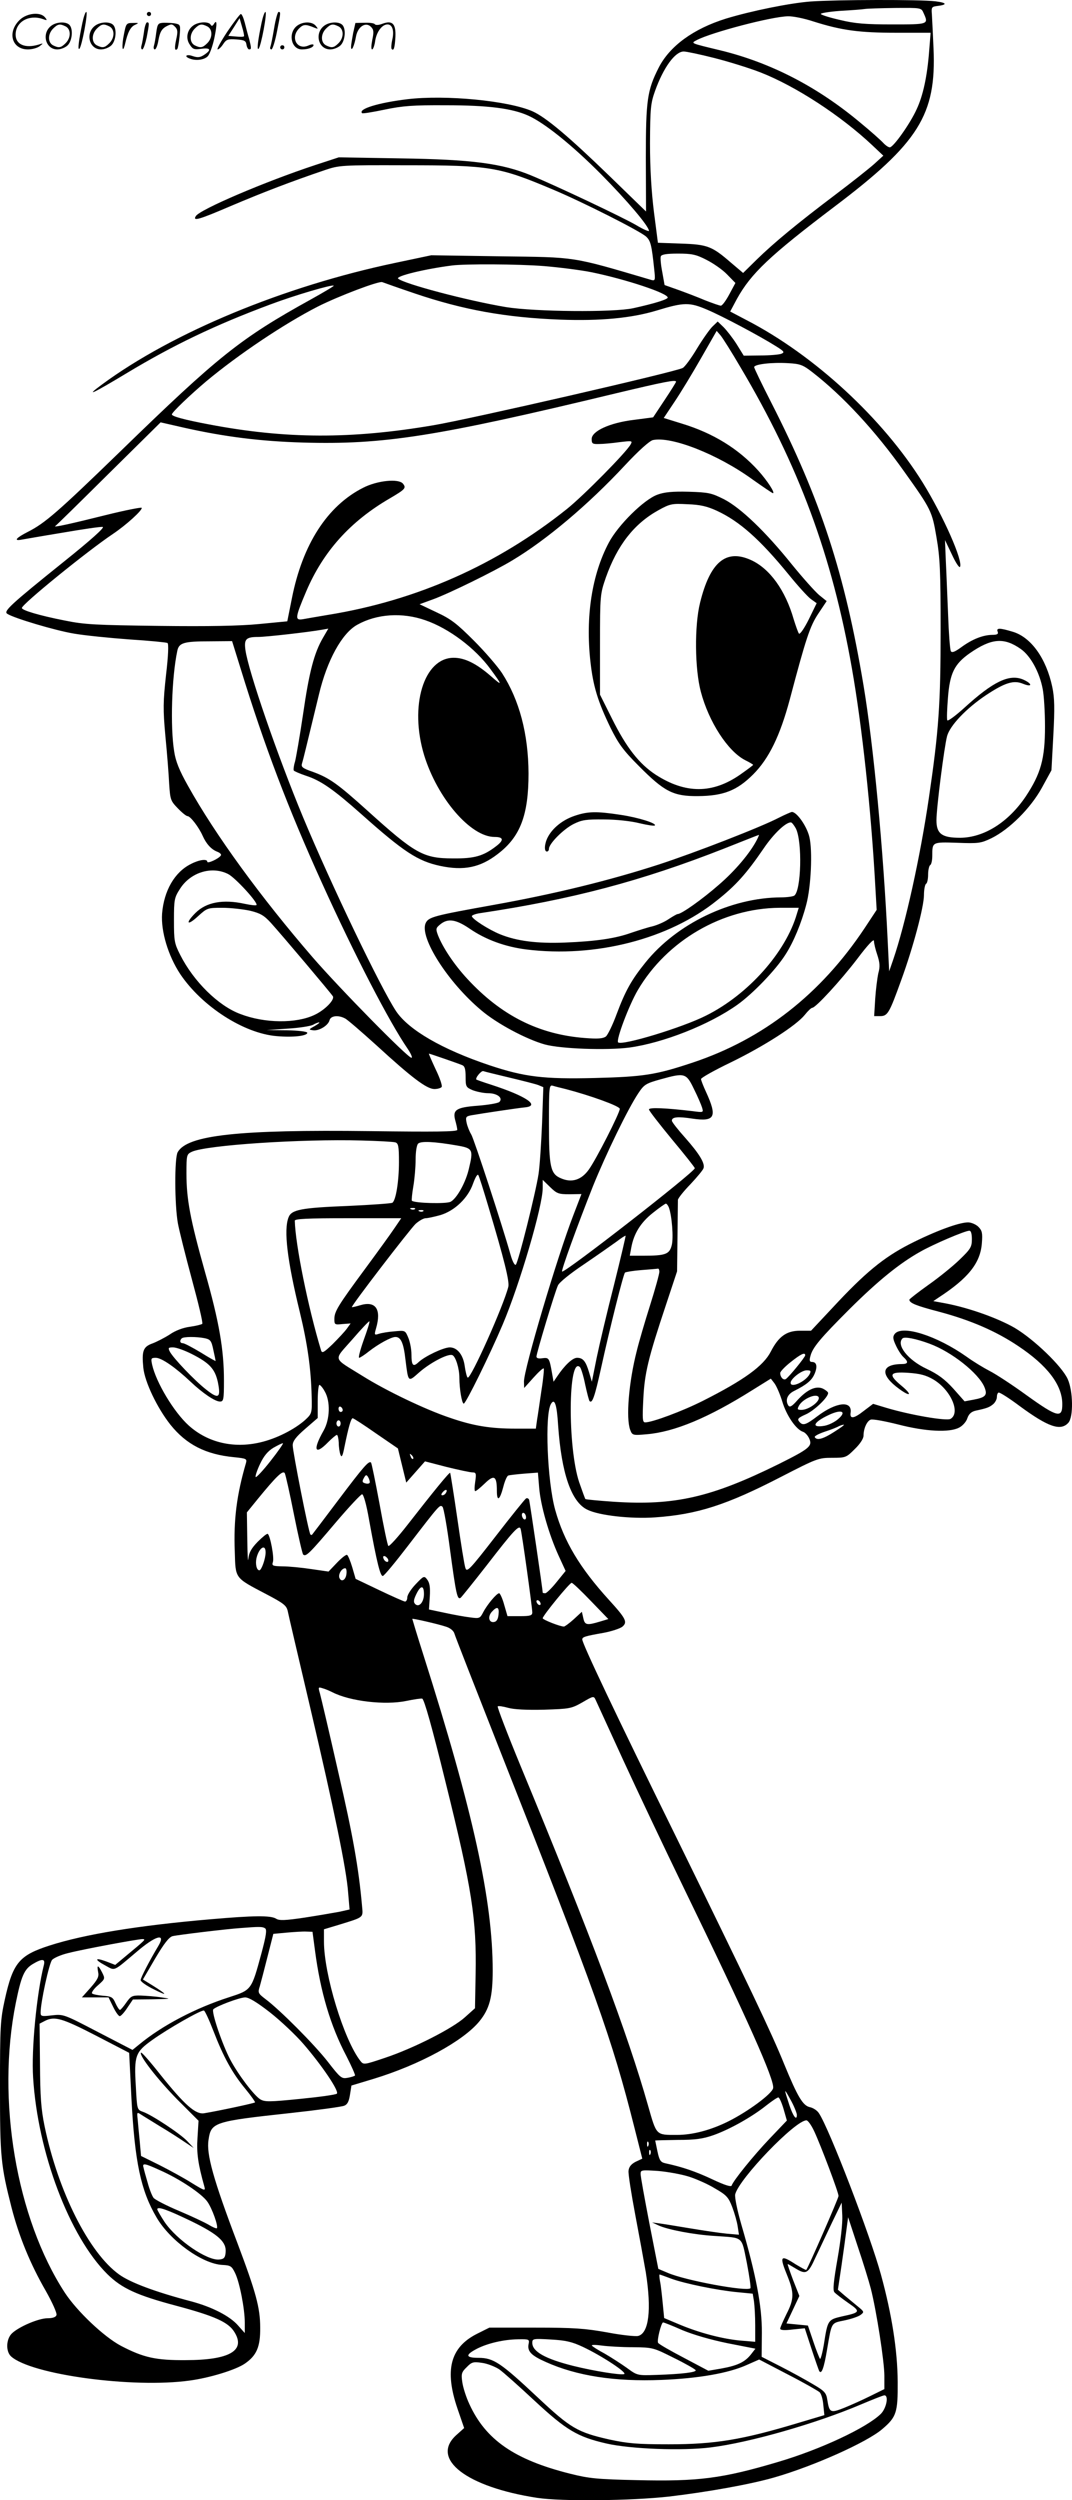 <?xml version="1.0" encoding="UTF-8"?>
<svg xmlns="http://www.w3.org/2000/svg" version="1.0" viewBox="0 0 514.561 1200.058" preserveAspectRatio="xMidYMid meet">
  <g transform="translate(-1.501,1200.723) scale(0.1,-0.1)" fill="#000000" stroke="none">
    <path d="M3905 12000 c-101 -8 -283 -45 -405 -82 -157 -49 -271 -132 -324 -237 -54 -107 -61 -154 -61 -432 l1 -257 -174 169 c-195 189 -306 283 -371 312 -116 51 -417 80 -601 58 -140 -17 -237 -47 -217 -67 2 -3 51 5 108 17 86 18 136 22 294 21 203 0 319 -15 396 -50 78 -35 211 -142 349 -281 124 -125 230 -250 230 -272 0 -4 -27 7 -60 27 -67 39 -382 188 -505 239 -140 58 -284 77 -627 82 l-297 5 -113 -37 c-242 -80 -553 -213 -573 -245 -16 -26 13 -18 167 48 153 65 288 117 453 173 68 23 79 24 385 23 408 0 450 -7 710 -117 141 -59 420 -200 447 -226 21 -20 26 -40 38 -154 6 -54 5 -58 -12 -54 -390 115 -356 109 -728 114 l-330 5 -175 -37 c-532 -112 -1066 -333 -1405 -583 -87 -64 -46 -45 123 57 218 131 419 228 685 327 114 43 297 97 304 90 2 -2 -47 -31 -108 -65 -340 -188 -445 -272 -917 -731 -300 -291 -361 -344 -444 -386 -53 -27 -68 -43 -35 -38 12 2 102 18 200 34 99 17 186 30 195 28 11 -2 -57 -63 -183 -164 -264 -212 -294 -241 -275 -253 32 -21 230 -80 320 -95 52 -9 172 -21 267 -28 95 -6 176 -14 182 -17 6 -4 4 -60 -7 -153 -14 -129 -15 -164 -3 -295 8 -81 16 -184 18 -228 5 -76 7 -82 41 -117 20 -21 41 -38 47 -38 14 0 55 -54 73 -95 17 -38 41 -65 70 -76 13 -5 21 -13 17 -18 -9 -15 -65 -41 -65 -30 0 15 -39 10 -79 -11 -78 -39 -129 -128 -138 -238 -6 -85 29 -202 87 -290 104 -155 305 -285 463 -298 79 -7 147 1 147 16 0 6 -43 11 -97 12 l-98 1 100 7 c55 3 110 12 122 18 12 7 25 12 30 12 4 -1 -5 -8 -22 -18 -29 -16 -29 -17 -7 -20 28 -4 73 23 79 49 6 21 42 25 74 8 11 -5 79 -64 152 -130 170 -156 241 -209 277 -209 16 0 32 5 35 10 4 6 -9 44 -29 85 -19 41 -34 75 -32 75 4 0 137 -46 159 -55 13 -5 17 -19 17 -57 0 -47 2 -50 35 -64 19 -7 52 -14 73 -14 44 0 73 -23 54 -42 -6 -6 -53 -14 -103 -18 -106 -8 -123 -20 -108 -73 5 -18 9 -37 9 -43 0 -9 -110 -10 -417 -6 -634 8 -879 -19 -925 -101 -16 -27 -15 -254 1 -342 6 -33 36 -153 67 -268 31 -114 54 -210 50 -214 -3 -3 -30 -10 -59 -14 -32 -4 -70 -18 -97 -37 -25 -16 -62 -35 -83 -43 -45 -16 -52 -36 -44 -117 7 -68 66 -192 130 -273 76 -95 169 -143 305 -156 59 -6 63 -8 58 -27 -45 -154 -60 -273 -54 -427 4 -131 -2 -123 152 -204 82 -43 96 -54 102 -80 3 -16 51 -221 106 -455 118 -504 176 -785 184 -896 l7 -82 -49 -11 c-27 -5 -102 -18 -167 -28 -94 -14 -122 -15 -137 -5 -26 16 -108 15 -315 -3 -348 -30 -604 -72 -772 -126 -146 -47 -176 -83 -215 -260 -21 -96 -23 -127 -23 -419 0 -337 4 -376 55 -577 36 -140 90 -272 165 -402 32 -57 55 -108 51 -116 -3 -10 -19 -15 -43 -15 -42 0 -136 -40 -170 -72 -29 -27 -31 -87 -5 -111 97 -88 586 -154 858 -116 96 13 220 51 264 81 57 39 75 81 74 173 0 96 -21 171 -109 405 -116 306 -150 428 -139 496 12 85 26 89 394 129 129 14 245 30 257 35 16 6 23 21 28 53 l7 44 106 32 c220 67 430 181 508 276 49 60 64 117 64 244 0 336 -93 761 -333 1516 -30 94 -53 171 -53 172 2 3 125 -25 163 -38 19 -6 35 -19 39 -32 3 -12 103 -267 221 -567 460 -1166 535 -1376 643 -1804 l38 -150 -32 -15 c-21 -11 -32 -24 -34 -43 -2 -14 13 -109 32 -210 19 -100 42 -226 51 -278 28 -179 15 -292 -37 -305 -13 -3 -80 4 -148 17 -106 19 -159 23 -346 23 l-220 0 -60 -30 c-128 -65 -156 -174 -93 -359 l32 -93 -39 -35 c-124 -114 51 -248 389 -300 119 -18 452 -14 632 6 187 22 393 59 507 92 188 54 445 169 518 232 68 58 75 79 74 227 -1 151 -28 323 -80 513 -51 188 -248 701 -298 776 -8 13 -28 26 -43 29 -34 7 -59 49 -124 207 -60 149 -174 387 -516 1085 -293 595 -453 933 -453 953 0 12 12 16 103 32 37 7 77 20 89 29 26 22 19 38 -64 129 -140 154 -216 281 -258 432 -38 136 -51 460 -20 509 17 29 28 -3 34 -103 16 -230 63 -368 140 -405 56 -28 210 -45 325 -37 202 14 343 59 606 195 171 88 179 91 244 91 65 0 68 1 109 42 25 24 42 50 42 64 0 34 16 70 34 77 9 4 68 -7 132 -23 131 -34 246 -40 293 -15 16 8 34 28 39 44 7 21 19 32 39 37 57 12 68 17 86 32 9 8 17 23 17 33 0 10 3 20 8 22 4 3 50 -26 102 -65 136 -100 196 -121 233 -80 25 27 23 153 -3 210 -28 62 -162 191 -255 246 -80 46 -216 95 -330 117 l-60 11 25 17 c143 93 201 166 208 261 4 49 1 61 -17 79 -11 11 -34 21 -49 21 -45 0 -160 -43 -280 -104 -127 -65 -216 -139 -370 -305 l-104 -111 -53 0 c-65 0 -103 -28 -140 -100 -35 -69 -129 -137 -325 -236 -99 -50 -244 -104 -278 -104 -13 0 -14 16 -9 113 6 124 24 197 109 452 l53 160 2 165 c1 91 2 171 2 178 1 8 27 41 60 75 32 34 61 69 63 77 8 23 -20 69 -88 146 -35 39 -64 76 -64 82 0 18 27 21 99 10 108 -16 120 8 65 128 -13 28 -24 56 -24 62 0 6 64 42 143 80 160 78 314 177 355 228 15 19 31 34 36 34 16 0 135 129 216 235 51 68 80 98 80 86 0 -11 7 -41 16 -67 12 -37 14 -56 5 -88 -5 -23 -12 -78 -15 -123 l-5 -83 29 0 c36 0 44 15 101 173 58 159 109 352 109 408 0 26 5 51 10 54 6 3 10 24 10 45 0 21 5 42 10 45 6 3 10 24 10 45 0 66 -1 66 120 62 103 -4 114 -2 164 22 87 43 188 144 242 242 l46 84 9 167 c7 131 6 180 -5 233 -29 137 -102 239 -190 265 -63 19 -80 19 -72 0 4 -11 -2 -15 -27 -15 -45 -1 -95 -21 -146 -58 -34 -25 -47 -29 -52 -20 -4 8 -10 85 -13 173 -4 88 -8 205 -11 260 l-4 100 33 -69 c18 -39 35 -65 39 -60 16 27 -79 243 -179 405 -190 306 -519 611 -846 780 l-78 41 32 60 c68 123 158 208 468 443 405 306 490 441 476 760 -3 72 -7 146 -8 165 -3 31 0 35 22 38 54 6 52 16 -5 23 -78 9 -471 8 -600 -1z m543 -55 c25 -55 25 -55 -149 -55 -129 0 -180 4 -250 21 -49 11 -91 24 -94 29 -3 4 39 11 92 15 54 3 107 7 118 9 11 2 77 4 146 5 126 1 126 1 137 -24z m-528 -41 c136 -43 220 -54 397 -54 l165 0 -7 -87 c-9 -120 -29 -214 -60 -280 -31 -69 -112 -183 -129 -183 -7 0 -21 10 -32 22 -10 11 -59 55 -109 96 -205 172 -429 288 -670 347 -149 36 -145 34 -115 50 71 37 360 113 437 114 23 1 78 -10 123 -25z m-477 -175 c67 -17 168 -48 224 -70 168 -66 383 -206 535 -349 l53 -50 -45 -41 c-25 -22 -108 -88 -185 -146 -184 -139 -295 -231 -377 -311 l-66 -65 -59 50 c-90 78 -112 87 -239 91 l-111 4 -19 147 c-12 97 -19 208 -19 331 1 167 3 191 24 250 40 112 96 190 138 190 13 0 79 -14 146 -31z m-37 -969 c32 -16 77 -47 99 -70 l40 -41 -29 -54 c-16 -30 -34 -55 -41 -55 -6 0 -40 12 -76 26 -35 15 -93 37 -129 50 l-65 23 -11 62 c-7 35 -10 69 -7 76 4 9 28 13 82 13 66 0 87 -4 137 -30z m-779 -30 c72 -6 176 -19 230 -30 164 -34 363 -100 363 -121 0 -9 -65 -29 -165 -51 -95 -21 -473 -17 -610 5 -186 31 -492 112 -519 137 -12 12 127 46 259 63 63 8 316 7 442 -3z m-622 -131 c233 -79 437 -116 700 -126 191 -7 341 7 463 44 131 40 157 40 243 3 73 -31 250 -125 331 -176 38 -24 40 -28 23 -35 -11 -4 -56 -8 -100 -8 l-80 -1 -34 55 c-19 30 -48 67 -63 82 l-28 27 -24 -23 c-13 -12 -47 -60 -75 -106 -28 -47 -59 -89 -69 -94 -35 -19 -1019 -245 -1197 -275 -394 -67 -708 -66 -1076 4 -122 23 -179 39 -179 48 0 10 87 93 165 159 156 130 374 276 536 359 99 50 294 124 309 117 8 -3 78 -28 155 -54z m1564 -354 c280 -472 440 -904 535 -1445 49 -278 92 -678 112 -1038 l7 -122 -58 -88 c-211 -317 -486 -532 -825 -645 -177 -59 -235 -68 -470 -74 -246 -6 -337 5 -505 61 -227 76 -389 170 -449 260 -74 112 -311 606 -446 930 -123 296 -263 702 -277 804 -7 52 3 62 62 62 37 0 241 23 308 35 l28 5 -25 -43 c-43 -73 -67 -165 -96 -366 -16 -108 -34 -211 -39 -230 -6 -19 -8 -37 -6 -42 3 -4 29 -15 58 -25 72 -23 133 -66 267 -185 202 -180 270 -225 378 -248 113 -24 192 -8 276 57 108 82 148 186 148 387 -1 190 -44 352 -127 481 -21 32 -82 103 -135 156 -82 82 -110 104 -179 136 l-82 39 63 23 c73 26 296 135 383 188 162 97 363 266 539 455 68 73 119 118 135 122 89 19 311 -68 478 -189 51 -36 95 -66 98 -66 12 0 -26 59 -70 108 -95 105 -216 180 -367 226 l-87 27 52 78 c29 43 86 137 127 209 l75 131 19 -22 c10 -12 53 -80 95 -152z m345 -24 c147 -114 302 -281 441 -477 130 -182 134 -191 155 -315 17 -98 20 -162 20 -447 0 -354 -9 -482 -56 -802 -42 -287 -113 -608 -172 -780 l-19 -55 -7 145 c-21 443 -68 939 -116 1227 -90 538 -205 891 -443 1358 -45 88 -82 165 -82 170 0 14 86 24 164 19 56 -3 70 -8 115 -43z m-654 -46 c0 -3 -25 -43 -55 -88 l-55 -83 -92 -12 c-116 -14 -203 -54 -203 -92 0 -22 4 -25 35 -24 19 0 64 4 99 9 60 7 63 7 53 -11 -20 -37 -225 -245 -306 -310 -334 -267 -720 -439 -1146 -508 -52 -9 -107 -18 -122 -21 -38 -6 -37 7 17 134 81 190 210 335 401 446 75 44 80 50 63 71 -21 25 -123 15 -191 -20 -172 -87 -291 -272 -342 -531 l-22 -110 -135 -13 c-91 -9 -245 -12 -479 -9 -305 4 -358 6 -455 26 -122 24 -205 49 -205 60 0 18 313 272 435 354 66 44 146 117 140 127 -2 3 -80 -12 -172 -35 -160 -40 -254 -61 -243 -53 3 1 118 114 255 250 l251 248 114 -26 c192 -43 364 -65 570 -71 385 -11 637 28 1500 236 235 56 290 67 290 56z m-1203 -1145 c113 -39 239 -134 312 -234 59 -80 59 -84 1 -33 -68 59 -124 87 -177 87 -144 0 -214 -231 -142 -468 64 -207 223 -392 338 -392 43 0 46 -15 8 -44 -62 -48 -105 -60 -207 -59 -143 0 -182 22 -411 229 -142 128 -182 157 -261 186 -52 18 -59 24 -53 42 6 19 17 66 81 330 39 164 110 293 183 334 94 53 217 61 328 22z m2858 -138 c47 -33 90 -112 105 -192 6 -30 11 -111 11 -180 0 -155 -20 -226 -92 -335 -84 -125 -201 -198 -315 -199 -88 0 -114 19 -114 84 0 60 37 350 51 404 14 51 92 133 186 196 92 61 134 74 179 55 20 -8 34 -10 34 -4 0 6 -16 17 -35 25 -66 27 -143 -10 -281 -136 -43 -39 -80 -66 -82 -60 -3 7 -1 54 3 106 9 120 31 164 105 216 104 72 164 77 245 20z m-3745 -94 c114 -371 228 -671 390 -1028 157 -347 324 -669 412 -797 16 -24 24 -43 18 -43 -18 0 -344 332 -474 482 -248 287 -467 587 -599 824 -41 73 -59 117 -66 165 -19 117 -12 354 15 482 8 39 31 46 156 46 l107 1 41 -132z m-60 -986 c34 -17 146 -139 136 -149 -2 -3 -28 0 -56 6 -105 23 -185 8 -237 -44 -50 -50 -40 -64 12 -16 44 40 46 41 117 41 40 0 100 -7 133 -14 49 -12 67 -22 100 -58 56 -62 288 -337 298 -353 9 -17 -39 -66 -88 -89 -88 -42 -239 -41 -356 4 -106 39 -225 157 -289 284 -28 55 -30 67 -30 166 0 100 2 109 29 151 50 79 152 111 231 71z m1350 -977 c63 -15 126 -31 139 -36 l24 -10 -6 -172 c-4 -95 -11 -205 -17 -245 -14 -91 -97 -423 -109 -435 -5 -5 -16 14 -26 50 -39 139 -175 554 -188 575 -8 13 -18 37 -22 55 -6 28 -4 32 22 37 45 8 225 35 257 38 76 7 7 54 -159 108 -38 12 -71 24 -73 25 -8 7 24 45 33 41 5 -2 62 -16 125 -31z m886 -55 c18 -36 35 -76 39 -89 7 -24 7 -24 -46 -17 -127 15 -209 19 -209 8 0 -6 50 -70 110 -143 61 -73 110 -135 110 -139 0 -18 -627 -506 -637 -496 -5 5 72 217 148 409 63 156 168 372 218 447 28 42 36 47 108 67 115 32 122 30 159 -47z m-616 0 c119 -31 260 -82 260 -95 0 -20 -114 -244 -149 -292 -35 -49 -81 -64 -132 -42 -52 21 -59 54 -59 264 0 173 1 186 18 181 9 -3 37 -10 62 -16z m-817 -256 c14 -5 17 -18 17 -94 0 -94 -15 -186 -32 -196 -5 -3 -100 -10 -211 -15 -228 -9 -273 -18 -287 -55 -24 -61 -6 -208 54 -454 37 -153 54 -273 57 -406 2 -81 1 -82 -32 -113 -51 -45 -137 -89 -215 -107 -128 -30 -252 -1 -343 81 -71 64 -157 207 -176 293 -6 29 -5 32 18 32 28 0 95 -47 167 -115 57 -54 117 -95 141 -95 17 0 19 9 19 101 0 148 -23 282 -91 521 -71 253 -89 349 -89 473 0 89 1 92 26 104 71 32 525 62 814 54 80 -2 153 -6 163 -9z m296 -15 c75 -13 79 -19 57 -110 -15 -67 -58 -144 -88 -160 -20 -11 -174 -7 -186 5 -2 3 1 34 7 69 6 35 11 93 11 128 0 38 5 70 12 77 13 13 78 10 187 -9z m149 -289 c78 -261 103 -363 97 -389 -23 -92 -181 -445 -195 -436 -4 2 -10 26 -14 53 -7 56 -36 92 -72 92 -30 0 -119 -42 -150 -71 -26 -25 -34 -16 -34 38 0 24 -7 60 -15 79 -15 36 -15 36 -67 31 -29 -2 -63 -8 -75 -12 -21 -7 -22 -5 -13 26 27 93 -2 134 -77 111 -20 -6 -38 -10 -39 -9 -5 5 277 372 306 400 17 15 38 27 48 27 10 0 42 7 71 15 69 21 133 82 157 152 11 30 21 47 25 40 4 -6 25 -73 47 -147z m391 55 l57 1 -38 -99 c-79 -204 -238 -741 -238 -801 l1 -31 44 49 c25 28 47 48 50 45 2 -3 -2 -50 -11 -105 -8 -54 -17 -118 -21 -141 l-6 -43 -96 0 c-122 0 -203 13 -316 52 -117 39 -307 130 -420 201 -146 91 -141 70 -49 175 43 50 80 89 82 87 3 -2 -10 -42 -27 -89 -17 -48 -27 -86 -22 -86 4 0 26 14 47 31 45 35 106 69 127 69 26 0 39 -28 48 -107 14 -112 12 -111 65 -64 53 47 139 92 160 84 16 -6 34 -64 34 -109 0 -53 12 -124 21 -124 10 0 125 234 187 380 82 193 192 569 192 654 l0 40 36 -35 c32 -31 40 -34 93 -34z m476 -62 c15 -38 24 -149 14 -184 -11 -42 -30 -49 -136 -49 l-65 0 7 38 c12 67 44 120 103 167 31 25 60 45 63 45 4 0 10 -8 14 -17z m-1218 -9 c-3 -3 -12 -4 -19 -1 -8 3 -5 6 6 6 11 1 17 -2 13 -5z m40 -10 c-3 -3 -12 -4 -19 -1 -8 3 -5 6 6 6 11 1 17 -2 13 -5z m-138 -81 c-18 -27 -81 -114 -140 -194 -133 -180 -149 -207 -149 -243 0 -27 2 -28 39 -24 l39 3 -18 -25 c-10 -14 -41 -47 -68 -74 -43 -41 -51 -46 -56 -30 -63 209 -123 507 -126 622 0 9 58 12 255 12 l256 0 -32 -47z m2771 -54 c0 -37 -6 -47 -60 -99 -32 -31 -100 -86 -150 -121 -49 -35 -90 -67 -90 -70 0 -16 32 -29 143 -58 150 -40 273 -93 380 -165 138 -92 210 -185 211 -276 1 -72 -22 -67 -171 40 -70 51 -150 103 -178 117 -27 14 -77 44 -110 68 -143 101 -309 154 -345 110 -10 -13 -10 -23 5 -55 10 -22 26 -47 36 -56 26 -24 24 -34 -8 -34 -100 -1 -105 -52 -11 -120 55 -40 63 -28 10 16 -65 54 -58 68 32 62 57 -4 85 -11 121 -32 83 -49 132 -159 83 -189 -18 -12 -196 19 -309 53 l-63 19 -45 -34 c-48 -38 -68 -40 -63 -8 8 59 -69 51 -159 -17 -58 -44 -71 -47 -88 -26 -10 12 -5 18 31 34 41 18 108 82 108 103 0 5 -11 14 -25 21 -33 15 -75 -4 -121 -54 -28 -32 -38 -37 -45 -27 -16 25 -5 54 28 70 60 30 85 51 98 82 15 35 10 57 -12 57 -12 0 -14 7 -8 28 10 41 47 85 189 227 135 134 238 218 338 274 61 35 215 101 236 101 8 0 12 -15 12 -41z m-1718 -220 c-33 -129 -70 -286 -83 -349 l-23 -115 -13 44 c-16 54 -29 71 -58 71 -22 0 -60 -36 -96 -90 l-17 -25 -7 40 c-13 74 -15 77 -46 73 -19 -3 -29 0 -29 8 0 16 88 309 103 341 6 15 61 59 127 103 63 43 133 92 155 108 22 17 41 29 43 28 1 -2 -24 -109 -56 -237z m218 64 c0 -10 -20 -83 -45 -162 -25 -79 -54 -178 -64 -220 -38 -149 -52 -321 -31 -377 10 -26 12 -27 79 -21 133 11 296 79 506 211 l90 56 17 -22 c10 -13 27 -52 38 -88 20 -67 66 -134 99 -145 10 -3 23 -17 30 -32 17 -37 2 -49 -146 -123 -324 -160 -499 -200 -791 -181 -74 5 -135 11 -137 13 -2 2 -15 38 -30 81 -56 168 -53 609 4 552 5 -5 17 -43 25 -84 9 -41 18 -76 21 -79 13 -13 25 22 55 158 42 192 107 451 115 459 4 3 39 9 78 12 40 3 75 6 80 7 4 1 7 -6 7 -15z m-2182 -319 c27 -6 32 -12 41 -56 6 -27 11 -51 11 -53 0 -2 -32 16 -72 41 -40 24 -78 44 -85 44 -14 0 -17 12 -6 23 8 9 71 9 111 1z m3478 -26 c107 -39 236 -142 264 -208 16 -39 7 -50 -52 -61 l-43 -8 -54 61 c-41 45 -73 69 -128 95 -90 42 -147 115 -116 146 9 10 67 -2 129 -25z m-3542 -49 c87 -44 113 -72 127 -137 15 -75 3 -82 -57 -34 -54 42 -158 151 -174 182 -9 18 -7 20 16 20 15 0 54 -14 88 -31z m2946 -7 c0 -9 -78 -104 -93 -114 -12 -7 -27 9 -27 29 0 7 23 31 51 53 49 39 69 48 69 32z m21 -91 c-20 -36 -91 -68 -91 -41 0 19 52 60 77 60 20 0 22 -3 14 -19z m-2328 -81 c29 -48 26 -136 -5 -190 -53 -93 -42 -121 22 -55 19 19 38 35 42 35 4 0 8 -17 9 -37 0 -21 4 -47 8 -58 6 -16 11 -7 20 40 19 93 31 135 39 135 4 0 55 -33 112 -73 l105 -72 20 -82 20 -82 45 51 45 51 104 -27 c57 -14 113 -26 124 -26 17 0 19 -5 13 -45 -4 -25 -4 -45 0 -45 5 0 25 17 46 37 45 44 58 36 58 -35 0 -55 14 -46 31 19 7 28 18 53 24 54 5 2 40 6 76 9 l66 5 6 -72 c7 -87 47 -225 93 -326 l34 -74 -43 -53 c-23 -29 -48 -53 -54 -54 -7 0 -13 1 -13 3 0 15 -62 435 -65 445 -3 7 -9 10 -15 7 -6 -4 -72 -86 -147 -183 -124 -160 -137 -173 -144 -151 -5 13 -22 121 -39 239 -17 118 -33 216 -34 218 -4 4 -79 -88 -206 -251 -46 -59 -87 -104 -91 -100 -4 4 -23 95 -42 201 -20 107 -38 196 -41 199 -10 11 -36 -19 -158 -181 -67 -89 -123 -163 -125 -165 -2 -2 -5 -2 -8 1 -8 7 -85 398 -85 428 0 20 15 40 60 79 l60 52 0 80 c0 43 4 79 8 79 4 0 16 -13 25 -30z m2371 -28 c11 -19 -46 -62 -82 -62 -20 0 -21 3 -12 20 17 32 82 61 94 42z m-2284 -63 c0 -5 -4 -9 -10 -9 -5 0 -10 7 -10 16 0 8 5 12 10 9 6 -3 10 -10 10 -16z m2377 -44 c-15 -13 -43 -27 -63 -31 -67 -12 -57 16 20 52 62 29 87 16 43 -21z m-2387 -20 c0 -8 -4 -15 -10 -15 -5 0 -10 7 -10 15 0 8 5 15 10 15 6 0 10 -7 10 -15z m2370 -40 c-54 -35 -84 -43 -94 -26 -3 5 18 16 47 26 28 9 59 21 67 26 8 4 20 8 25 8 6 0 -15 -15 -45 -34z m-2707 -141 c-37 -47 -69 -81 -71 -76 -2 6 8 35 22 64 18 38 37 60 63 76 21 12 41 22 46 22 4 0 -23 -39 -60 -86z m685 11 c-3 -3 -9 2 -12 12 -6 14 -5 15 5 6 7 -7 10 -15 7 -18z m-572 -267 c20 -100 40 -187 44 -192 13 -13 30 4 157 154 63 74 120 135 126 135 7 0 21 -49 34 -125 37 -204 54 -271 66 -267 7 2 60 66 119 143 156 203 154 200 167 189 6 -6 22 -98 36 -205 29 -215 35 -243 51 -232 5 4 62 75 126 157 129 167 155 195 162 174 6 -18 56 -378 56 -401 0 -15 -10 -18 -59 -18 l-60 0 -16 55 c-8 30 -20 55 -24 55 -12 0 -58 -55 -77 -92 -15 -29 -18 -30 -62 -24 -26 3 -81 13 -122 22 l-76 16 4 61 c3 46 -1 67 -12 82 -15 20 -17 19 -56 -22 -22 -23 -40 -51 -40 -63 0 -11 -5 -20 -11 -20 -5 0 -61 25 -124 55 l-113 54 -16 55 c-9 30 -20 57 -25 60 -4 3 -26 -14 -48 -37 l-41 -43 -83 12 c-46 7 -108 13 -137 13 -49 1 -53 3 -47 21 7 21 -13 128 -25 135 -4 2 -25 -15 -48 -38 -31 -32 -42 -52 -45 -82 -2 -22 -4 19 -5 92 l-2 131 52 64 c90 110 121 140 130 124 4 -8 24 -97 44 -198z m364 155 c0 -6 -8 -9 -20 -6 -16 4 -18 9 -9 25 9 17 13 18 20 7 5 -8 9 -19 9 -26z m365 -52 c-3 -6 -11 -11 -17 -11 -6 0 -6 6 2 15 14 17 26 13 15 -4z m385 -117 c0 -8 -4 -12 -10 -9 -5 3 -10 13 -10 21 0 8 5 12 10 9 6 -3 10 -13 10 -21z m-1250 -168 c0 -30 -20 -86 -30 -86 -13 0 -20 30 -14 58 12 51 44 71 44 28z m588 -34 c6 -18 -15 -14 -22 4 -4 10 -1 14 6 12 6 -2 14 -10 16 -16z m-200 -69 c-3 -30 -25 -42 -34 -19 -6 17 11 46 28 46 5 0 8 -12 6 -27z m1173 -130 l84 -87 -40 -12 c-63 -19 -73 -17 -80 16 l-7 31 -39 -36 c-21 -19 -43 -35 -47 -35 -19 0 -102 33 -102 40 0 12 129 170 139 170 5 0 46 -39 92 -87z m-801 33 c0 -39 -24 -66 -42 -48 -9 9 -8 20 5 47 21 44 37 45 37 1z m560 -47 c0 -6 -4 -7 -10 -4 -5 3 -10 11 -10 16 0 6 5 7 10 4 6 -3 10 -11 10 -16z m-202 -51 c-2 -22 -9 -34 -21 -36 -25 -5 -32 25 -12 48 26 29 37 25 33 -12z m-798 -373 c85 -44 254 -63 355 -42 39 8 73 13 77 11 10 -7 45 -129 112 -402 127 -512 149 -658 144 -921 l-3 -163 -48 -43 c-58 -53 -246 -149 -384 -195 -101 -34 -103 -34 -118 -15 -79 101 -175 415 -175 574 l0 58 73 22 c120 37 115 33 110 88 -16 182 -44 341 -114 643 -43 190 -83 360 -88 378 -9 31 -9 33 12 26 12 -3 33 -12 47 -19z m1396 -325 c67 -146 197 -420 289 -610 309 -636 440 -930 431 -966 -7 -28 -120 -111 -211 -157 -87 -44 -175 -67 -251 -67 -102 0 -97 -4 -139 143 -97 342 -271 806 -612 1630 -63 153 -112 281 -109 284 3 3 25 0 50 -7 28 -8 90 -11 173 -9 122 4 130 5 183 35 55 32 55 32 65 10 5 -11 64 -140 131 -286z m-1719 -808 c10 -6 6 -34 -17 -120 -48 -177 -47 -176 -155 -211 -162 -52 -322 -136 -432 -227 l-32 -26 -166 86 c-163 85 -165 86 -220 80 -50 -6 -55 -5 -55 13 0 50 41 237 55 253 9 10 44 25 78 33 74 19 334 67 356 67 17 -1 17 -1 -83 -84 l-48 -40 -44 17 c-55 20 -57 9 -3 -20 48 -26 35 -31 149 65 93 80 143 93 105 29 -42 -70 -85 -153 -85 -164 0 -7 28 -27 63 -44 69 -35 67 -27 -5 18 l-47 29 59 101 c42 71 66 102 83 107 25 6 255 34 327 39 89 7 105 7 117 -1z m240 -107 c26 -198 74 -361 151 -507 25 -49 43 -90 41 -93 -3 -3 -19 -8 -36 -11 -28 -5 -34 -1 -95 78 -65 83 -230 249 -300 301 -34 26 -36 30 -26 60 5 18 22 82 37 142 l28 110 64 6 c35 3 78 6 94 5 l30 -1 12 -90z m-1302 -72 c-34 -136 -60 -403 -51 -538 22 -359 174 -762 356 -943 70 -69 143 -102 331 -152 187 -50 250 -79 279 -126 56 -89 -23 -135 -234 -135 -143 -1 -202 12 -311 69 -81 43 -210 165 -269 255 -233 358 -329 926 -235 1391 26 128 40 161 81 186 47 28 62 26 53 -7z m1086 -225 c51 -40 124 -109 161 -152 88 -102 172 -226 160 -238 -5 -5 -84 -16 -176 -25 -149 -15 -170 -15 -192 -2 -30 19 -104 116 -143 189 -38 71 -93 232 -82 243 15 15 126 57 153 57 18 0 56 -23 119 -72z m-272 -88 c49 -127 91 -203 153 -278 28 -34 49 -64 47 -66 -4 -4 -176 -41 -244 -52 -41 -7 -94 40 -210 185 -48 61 -90 109 -93 106 -12 -11 78 -127 173 -224 l103 -103 -5 -82 c-5 -74 3 -127 33 -234 6 -22 2 -21 -60 17 -36 23 -106 61 -155 86 l-89 44 -6 68 c-4 37 -8 85 -10 106 -4 37 -4 38 17 24 12 -8 54 -33 92 -57 39 -23 90 -56 115 -73 l45 -30 -30 32 c-33 36 -171 127 -214 142 -28 10 -28 10 -34 123 -9 146 -2 164 78 221 75 54 236 146 249 142 5 -2 25 -45 45 -97z m-564 -23 l160 -83 11 -220 c16 -305 45 -442 121 -571 65 -111 219 -222 315 -227 39 -2 45 -5 61 -38 22 -44 47 -173 47 -239 l0 -50 -32 36 c-39 45 -124 89 -225 116 -171 45 -292 90 -346 129 -145 104 -293 398 -358 712 -17 82 -21 143 -22 298 l-2 194 25 13 c47 24 82 14 245 -70z m3365 -380 c0 -32 -18 -8 -36 46 -27 83 -27 85 5 27 17 -30 30 -63 31 -73z m-64 28 l16 -56 -82 -86 c-79 -83 -175 -202 -183 -226 -2 -8 -34 2 -93 30 -79 37 -142 59 -226 77 -22 5 -28 14 -37 56 -6 28 -11 52 -11 53 0 1 48 2 108 3 84 0 121 5 172 23 74 26 183 86 254 143 27 21 52 38 57 38 5 0 16 -25 25 -55z m147 -107 c33 -71 117 -294 117 -311 0 -11 -146 -345 -155 -355 -1 -2 -24 11 -51 27 -74 48 -79 41 -39 -57 32 -80 32 -110 -5 -182 -16 -33 -30 -64 -30 -70 0 -7 19 -9 59 -4 l59 6 32 -98 c18 -55 35 -103 37 -107 11 -19 23 13 38 103 23 134 18 126 85 140 33 7 68 19 77 27 17 13 16 15 -16 41 -18 15 -47 39 -64 53 l-30 26 17 114 c9 63 20 141 24 174 l8 60 46 -140 c26 -77 54 -168 63 -203 27 -106 65 -350 65 -418 l0 -64 -67 -33 c-38 -19 -94 -44 -126 -57 -66 -26 -71 -24 -81 39 -5 33 -13 42 -68 74 -35 21 -104 59 -155 85 l-92 47 1 115 c1 127 -28 278 -98 518 -21 73 -33 133 -30 147 19 75 288 355 342 355 7 0 24 -24 37 -52z m-796 -70 c-3 -8 -6 -5 -6 6 -1 11 2 17 5 13 3 -3 4 -12 1 -19z m10 -40 c-3 -8 -6 -5 -6 6 -1 11 2 17 5 13 3 -3 4 -12 1 -19z m-2353 -78 c93 -41 199 -112 226 -150 23 -32 54 -119 46 -128 -3 -2 -20 5 -38 16 -18 11 -82 41 -143 67 -60 25 -116 54 -123 63 -7 9 -20 42 -28 72 -9 30 -18 63 -20 73 -7 23 4 22 80 -13z m2537 -30 c35 -11 92 -36 126 -57 56 -32 65 -43 83 -90 11 -29 23 -71 26 -93 l6 -39 -58 5 c-33 3 -113 15 -179 26 -66 11 -133 22 -150 24 l-30 4 30 -14 c45 -21 171 -45 271 -51 140 -10 127 2 154 -130 12 -63 20 -118 17 -121 -17 -17 -312 37 -397 74 l-45 19 -43 219 c-23 120 -43 228 -42 238 0 18 6 18 84 13 46 -4 112 -16 147 -27z m714 -395 c-19 -109 -23 -150 -15 -160 6 -7 36 -30 66 -51 61 -42 60 -46 -29 -65 -68 -16 -69 -17 -87 -132 -7 -43 -16 -75 -19 -72 -3 4 -18 41 -32 83 l-26 77 -51 5 -52 5 31 66 31 66 -30 76 c-16 43 -28 77 -26 77 2 0 18 -9 36 -20 52 -32 62 -27 98 53 19 39 54 115 79 167 l46 95 3 -62 c2 -35 -8 -123 -23 -208z m-3098 179 c126 -62 166 -98 161 -148 -2 -25 -8 -32 -30 -34 -58 -7 -204 93 -263 180 -19 29 -35 57 -35 61 0 16 51 -3 167 -59z m2300 -274 c62 -23 221 -56 319 -65 l72 -7 6 -36 c3 -21 6 -73 6 -116 l0 -79 -72 6 c-85 8 -194 36 -294 78 l-71 30 -7 72 c-4 40 -9 87 -13 105 -3 17 -4 32 -2 32 2 0 27 -9 56 -20z m53 -247 c53 -22 135 -46 218 -63 l133 -26 -21 -27 c-29 -37 -64 -54 -141 -68 l-64 -11 -117 62 c-65 34 -121 66 -124 72 -7 10 15 98 24 98 4 0 45 -16 92 -37z m-738 -68 c-6 -34 13 -54 83 -85 149 -67 332 -95 555 -86 176 7 322 32 410 72 l59 26 138 -72 c76 -39 144 -78 152 -85 8 -7 16 -35 18 -62 l5 -48 -124 -37 c-269 -81 -399 -103 -623 -103 -153 0 -196 4 -285 23 -154 35 -186 54 -345 203 -176 165 -211 189 -283 189 -63 0 -65 14 -7 44 51 26 128 44 196 45 55 1 56 0 51 -24z m262 -13 c89 -42 214 -124 197 -130 -17 -6 -146 15 -243 39 -136 34 -198 69 -198 111 0 20 4 21 89 16 72 -4 102 -11 155 -36z m239 -1 c96 -1 98 -2 196 -51 55 -27 102 -54 105 -59 7 -10 -64 -19 -189 -23 -90 -3 -91 -3 -140 33 -28 20 -76 51 -107 69 -32 17 -60 35 -62 39 -3 4 18 4 47 0 29 -4 96 -8 150 -8z m-642 -106 c20 -14 96 -82 170 -151 152 -141 205 -173 344 -205 117 -27 366 -36 501 -19 187 23 507 115 721 206 57 24 107 44 113 44 22 0 10 -62 -17 -89 -67 -66 -288 -170 -491 -230 -272 -81 -386 -95 -681 -88 -188 4 -229 8 -320 31 -267 67 -405 163 -483 334 -16 34 -31 82 -34 106 -6 39 -3 48 21 71 24 25 32 27 73 21 25 -3 63 -18 83 -31z M3171 9633 c-65 -23 -190 -147 -234 -231 -81 -153 -112 -355 -88 -570 13 -118 35 -191 97 -319 38 -76 60 -107 136 -183 122 -123 165 -145 283 -144 123 1 188 27 265 104 76 76 129 185 176 360 78 295 97 352 137 412 l40 60 -36 29 c-20 17 -79 83 -131 147 -127 158 -245 271 -326 313 -60 30 -73 33 -170 36 -77 2 -117 -2 -149 -14z m284 -77 c109 -50 208 -138 346 -307 43 -53 91 -106 106 -117 l28 -20 -38 -78 c-21 -42 -42 -73 -47 -68 -4 5 -15 36 -25 68 -40 140 -115 244 -205 285 -121 55 -197 -10 -245 -206 -27 -110 -25 -317 4 -426 38 -144 129 -285 212 -328 22 -11 39 -21 39 -23 0 -2 -27 -22 -61 -46 -133 -93 -263 -94 -407 -1 -79 52 -140 129 -210 270 l-57 114 0 241 c0 238 1 242 28 321 55 155 135 258 252 323 56 31 65 33 140 29 61 -2 94 -10 140 -31z M2772 8091 c-56 -19 -105 -58 -128 -103 -16 -31 -18 -68 -4 -68 6 0 10 6 10 13 0 25 70 95 118 119 40 20 61 23 147 22 57 0 130 -8 169 -18 38 -9 71 -14 74 -11 11 10 -77 38 -163 51 -118 18 -159 17 -223 -5z M3755 8083 c-86 -45 -402 -168 -580 -226 -235 -76 -495 -140 -790 -193 -289 -52 -313 -58 -327 -88 -30 -68 106 -283 267 -418 75 -64 216 -139 305 -164 77 -21 295 -29 405 -15 162 22 384 109 520 206 73 52 184 167 230 240 39 60 77 152 100 240 23 84 31 259 15 325 -12 51 -60 120 -84 120 -6 -1 -33 -13 -61 -27z m80 -52 c32 -63 26 -301 -8 -323 -7 -4 -35 -8 -63 -8 -240 -1 -501 -126 -651 -313 -67 -83 -96 -135 -138 -247 -19 -52 -43 -101 -52 -108 -14 -10 -39 -12 -101 -7 -221 17 -401 108 -563 283 -65 70 -119 152 -142 211 -11 30 -10 34 12 52 36 29 74 24 140 -21 77 -53 170 -87 272 -100 331 -41 684 49 915 235 91 72 142 129 224 249 48 71 106 126 131 126 5 0 15 -13 24 -29z m-186 -53 c-33 -65 -106 -151 -184 -218 -80 -70 -179 -140 -197 -140 -4 0 -23 -11 -43 -24 -20 -14 -55 -29 -78 -35 -23 -5 -69 -20 -102 -31 -75 -27 -168 -41 -320 -47 -132 -5 -229 7 -310 40 -56 23 -135 74 -135 87 0 4 17 11 38 14 442 66 775 154 1172 310 91 36 166 66 168 66 1 0 -3 -10 -9 -22z m191 -357 c-53 -184 -233 -387 -435 -488 -114 -58 -405 -146 -423 -129 -11 11 52 178 94 250 140 239 407 394 681 396 l92 0 -9 -29z M486 2542 c5 -22 -2 -36 -36 -75 l-42 -47 64 0 64 0 22 -45 c12 -25 26 -45 32 -45 5 0 22 18 36 40 l27 40 96 1 c88 2 92 2 41 9 -30 5 -75 8 -100 9 -41 1 -47 -3 -69 -34 -13 -19 -27 -35 -30 -35 -4 0 -14 15 -22 33 -12 28 -19 32 -59 35 -25 2 -49 7 -53 11 -4 4 8 22 28 39 35 31 35 32 20 62 -19 37 -26 38 -19 2z M411 11900 c-18 -85 -24 -135 -15 -127 12 11 43 177 33 177 -4 0 -12 -22 -18 -50z M720 11940 c0 -5 5 -10 10 -10 6 0 10 5 10 10 0 6 -4 10 -10 10 -5 0 -10 -4 -10 -10z M1271 11900 c-18 -85 -24 -135 -15 -127 12 11 43 177 33 177 -4 0 -12 -22 -18 -50z M1331 11873 c-7 -42 -15 -82 -18 -90 -3 -7 -1 -13 5 -13 5 0 17 37 26 83 19 95 19 97 8 97 -4 0 -14 -34 -21 -77z M111 11913 c-63 -59 -40 -143 38 -143 20 0 46 7 57 16 18 14 18 15 -6 7 -64 -19 -110 0 -110 48 0 61 63 98 130 75 22 -8 23 -7 11 8 -22 27 -85 21 -120 -11z M1106 11855 c-31 -47 -52 -85 -46 -85 5 0 17 11 26 25 15 23 23 26 63 23 39 -3 46 -6 49 -25 2 -13 8 -23 13 -23 11 0 11 6 0 50 -6 19 -15 54 -21 78 -6 23 -14 42 -19 42 -4 0 -33 -38 -65 -85z m80 -22 c-2 -3 -20 -3 -40 -1 l-35 3 27 42 27 43 12 -42 c7 -23 11 -43 9 -45z M263 11885 c-50 -35 -31 -115 27 -115 17 0 39 9 50 20 22 22 27 79 8 98 -16 16 -59 15 -85 -3z m68 -5 c25 -14 25 -54 -1 -80 -23 -23 -33 -24 -61 -10 -25 14 -25 54 1 80 23 23 33 24 61 10z M473 11885 c-50 -35 -31 -115 27 -115 17 0 39 9 50 20 22 22 27 79 8 98 -16 16 -59 15 -85 -3z m68 -5 c25 -14 25 -54 -1 -80 -23 -23 -33 -24 -61 -10 -25 14 -25 54 1 80 23 23 33 24 61 10z M610 11843 c-12 -56 -8 -100 5 -48 13 57 26 83 48 93 20 9 19 10 -10 9 -31 0 -33 -2 -43 -54z M706 11853 c-4 -27 -9 -56 -12 -65 -3 -10 -1 -18 4 -18 5 0 14 26 21 57 13 68 13 73 2 73 -5 0 -12 -21 -15 -47z M765 11851 c-3 -25 -8 -54 -11 -63 -3 -10 -1 -18 4 -18 6 0 14 21 18 47 7 36 15 51 36 63 25 13 29 13 43 -1 13 -13 14 -24 6 -60 -9 -41 -8 -59 5 -47 3 3 8 31 11 61 5 53 4 56 -18 61 -13 3 -38 4 -56 4 -29 -1 -32 -4 -38 -47z M943 11885 c-30 -21 -38 -62 -17 -92 14 -22 21 -25 55 -20 45 6 50 -5 14 -29 -20 -13 -31 -14 -55 -6 -30 11 -44 -1 -14 -12 30 -12 71 -6 87 12 9 10 23 49 31 87 14 68 13 93 -3 66 -6 -9 -11 -10 -15 -2 -10 16 -58 14 -83 -4z m68 -5 c25 -14 25 -54 -1 -80 -23 -23 -33 -24 -61 -10 -25 14 -25 54 1 80 23 23 33 24 61 10z M1443 11885 c-47 -33 -32 -115 21 -115 31 0 56 10 56 21 0 5 -11 4 -24 -2 -55 -25 -89 38 -45 82 20 20 31 21 74 3 18 -7 18 -6 6 9 -17 21 -59 22 -88 2z M1573 11885 c-50 -35 -31 -115 27 -115 17 0 39 9 50 20 22 22 27 79 8 98 -16 16 -59 15 -85 -3z m68 -5 c25 -14 25 -54 -1 -80 -23 -23 -33 -24 -61 -10 -25 14 -25 54 1 80 23 23 33 24 61 10z M1710 11848 c-5 -27 -10 -57 -10 -66 1 -27 16 5 24 51 9 47 47 71 72 45 13 -13 14 -24 6 -62 -5 -25 -6 -46 -1 -46 5 0 12 19 15 42 7 43 33 78 59 78 23 0 33 -29 23 -73 -5 -22 -6 -42 -3 -45 10 -11 15 6 18 58 3 64 -15 81 -63 63 -18 -7 -32 -7 -36 -2 -3 5 -25 8 -49 7 l-44 -1 -11 -49z M1360 11780 c0 -5 5 -10 10 -10 6 0 10 5 10 10 0 6 -4 10 -10 10 -5 0 -10 -4 -10 -10z"></path>
  </g>
</svg>

